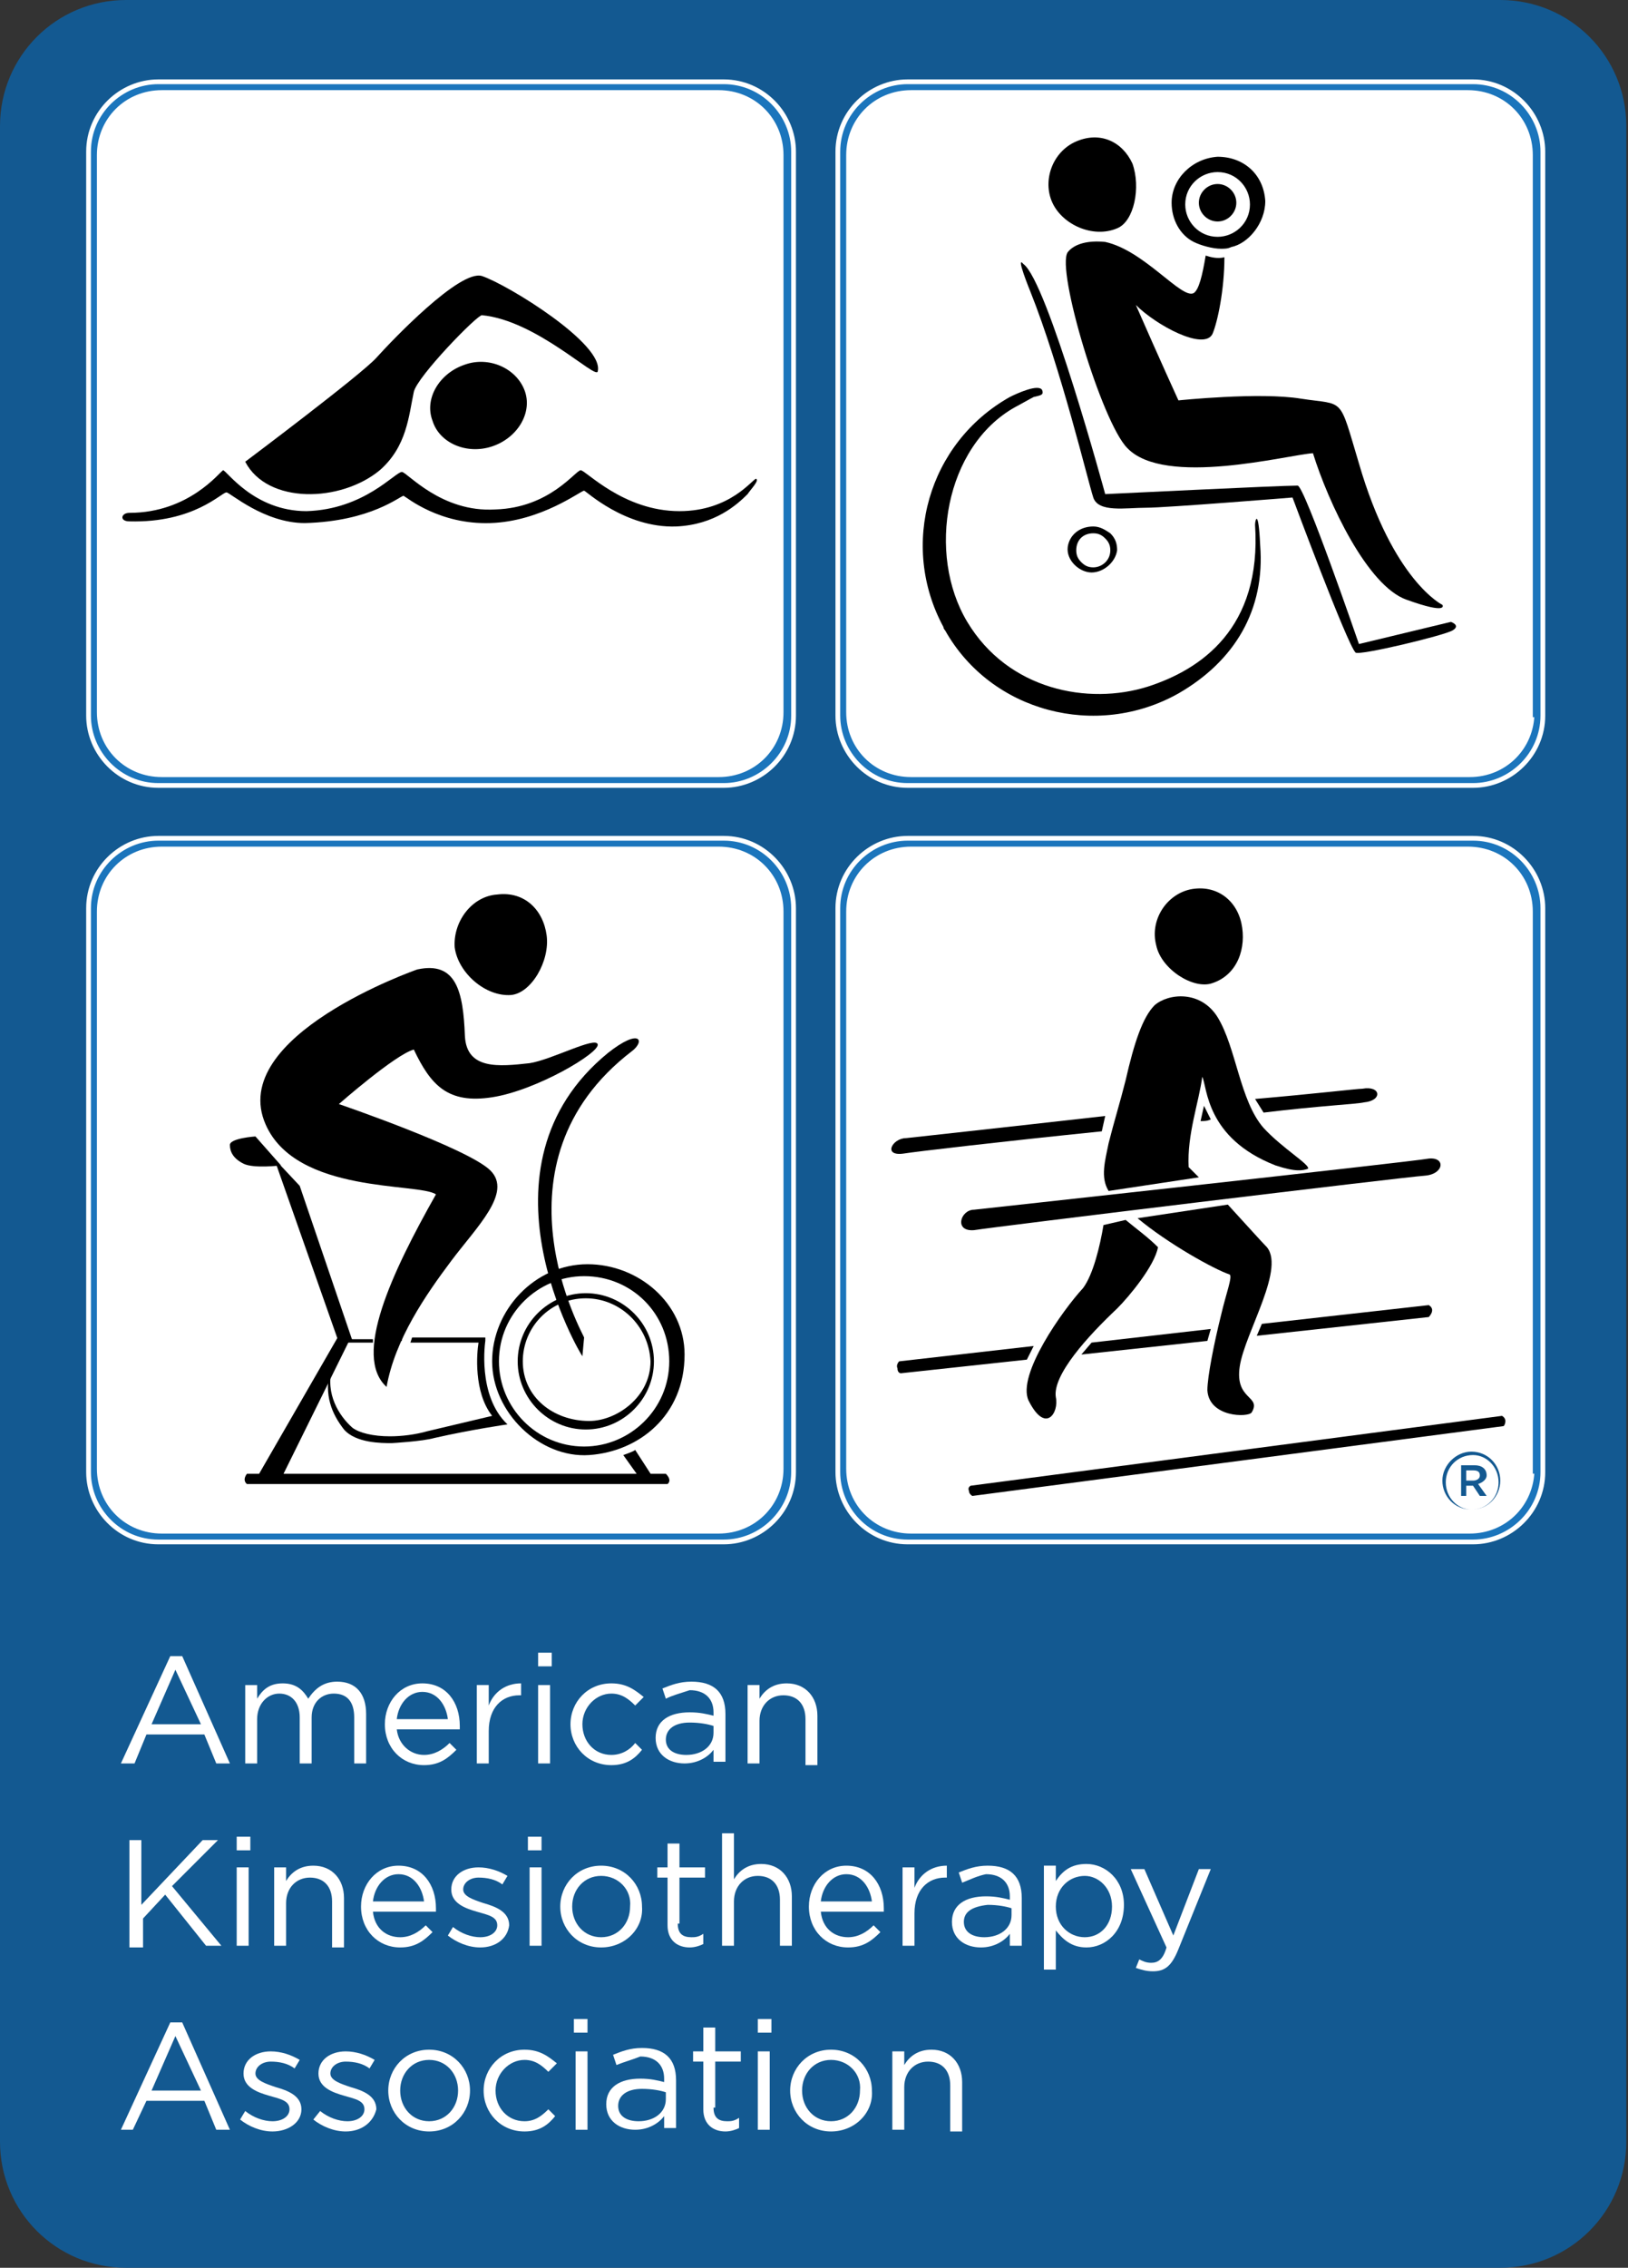 <?xml version="1.0" encoding="utf-8"?>
<!-- Generator: Adobe Illustrator 22.1.0, SVG Export Plug-In . SVG Version: 6.00 Build 0)  -->
<svg version="1.1" id="Layer_1" xmlns="http://www.w3.org/2000/svg" xmlns:xlink="http://www.w3.org/1999/xlink" x="0px" y="0px"
	 viewBox="0 0 95.6 133.1" style="enable-background:new 0 0 95.6 133.1;" xml:space="preserve">
<rect x="0" y="0" width="95.6" height="133.1" fill="#333333" stroke="none"/>
<style type="text/css">
	.Arched_x0020_Green{fill:url(#SVGID_1_);stroke:#FFFFFF;stroke-width:0.25;stroke-miterlimit:1;}
	.st0{fill:#135991;}
	.st1{fill:#FFFFFF;stroke:#1B75BC;stroke-width:0.582;}
	.st2{fill:#FFFFFF;}
	.st3{fill:none;stroke:#FFFFFF;stroke-width:0.279;}
</style>
<linearGradient id="SVGID_1_" gradientUnits="userSpaceOnUse" x1="-258.213" y1="462.565" x2="-257.506" y2="461.858">
	<stop  offset="0" style="stop-color:#20AC4B"/>
	<stop  offset="0.983" style="stop-color:#19361A"/>
</linearGradient>
<g>
	<path class="st0" d="M0,125.7c0,4.1,3.3,7.4,7.4,7.4h80.7c4.1,0,7.4-3.3,7.4-7.4V7.4c0-4.1-3.3-7.4-7.4-7.4H7.4C3.3,0,0,3.3,0,7.4
		V125.7z"/>
</g>
<path class="st1" d="M46.3,41.8c0,2.3-1.8,4.1-4.1,4.1H9.5c-2.3,0-4.1-1.8-4.1-4.1V9.1C5.4,6.8,7.2,5,9.5,5h32.7
	c2.3,0,4.1,1.8,4.1,4.1V41.8z"/>
<path class="st1" d="M46.3,86.2c0,2.3-1.8,4.1-4.1,4.1H9.5c-2.3,0-4.1-1.8-4.1-4.1V53.5c0-2.3,1.8-4.1,4.1-4.1h32.7
	c2.3,0,4.1,1.8,4.1,4.1V86.2z"/>
<path class="st1" d="M90.4,41.8c0,2.3-1.8,4.1-4.1,4.1H53.5c-2.3,0-4.1-1.8-4.1-4.1V9.1c0-2.3,1.8-4.1,4.1-4.1h32.7
	c2.3,0,4.1,1.8,4.1,4.1V41.8z"/>
<path class="st1" d="M90.4,86.2c0,2.3-1.8,4.1-4.1,4.1H53.5c-2.3,0-4.1-1.8-4.1-4.1V53.5c0-2.3,1.8-4.1,4.1-4.1h32.7
	c2.3,0,4.1,1.8,4.1,4.1V86.2z"/>
<g>
	<path class="st2" d="M13.5,103.5h-0.8l-0.7-1.7H8.6l-0.7,1.7H7.1l2.9-6.3h0.7L13.5,103.5z M10.3,98l-1.4,3.2h2.9L10.3,98z"/>
	<path class="st2" d="M19.8,98.7c1.1,0,1.7,0.7,1.7,1.9v2.9h-0.7v-2.7c0-0.9-0.4-1.4-1.2-1.4c-0.7,0-1.3,0.5-1.3,1.4v2.7h-0.7v-2.7
		c0-0.9-0.5-1.4-1.2-1.4c-0.7,0-1.3,0.6-1.3,1.5v2.6h-0.7v-4.6h0.7v0.8c0.3-0.5,0.7-0.9,1.5-0.9c0.8,0,1.2,0.4,1.5,0.9
		C18.5,99.1,19,98.7,19.8,98.7z"/>
	<path class="st2" d="M24.9,103c0.6,0,1.1-0.3,1.5-0.7l0.4,0.4c-0.5,0.5-1,0.9-1.9,0.9c-1.3,0-2.3-1-2.3-2.4c0-1.3,0.9-2.4,2.2-2.4
		c1.4,0,2.2,1.1,2.2,2.5c0,0.1,0,0.1,0,0.2h-3.7C23.4,102.4,24.1,103,24.9,103z M26.3,100.9c-0.1-0.8-0.6-1.6-1.5-1.6
		c-0.8,0-1.4,0.7-1.5,1.6H26.3z"/>
	<path class="st2" d="M28.7,103.5h-0.7v-4.6h0.7v1.2c0.3-0.8,1-1.3,1.9-1.3v0.7h-0.1c-1,0-1.8,0.7-1.8,2.1V103.5z"/>
	<path class="st2" d="M31.6,97.8V97h0.8v0.8H31.6z M31.6,103.5v-4.6h0.7v4.6H31.6z"/>
	<path class="st2" d="M35.9,103.6c-1.4,0-2.4-1.1-2.4-2.4c0-1.3,1-2.4,2.4-2.4c0.9,0,1.4,0.4,1.9,0.8l-0.5,0.5
		c-0.4-0.4-0.8-0.7-1.4-0.7c-0.9,0-1.7,0.8-1.7,1.8c0,1,0.7,1.8,1.7,1.8c0.6,0,1.1-0.3,1.4-0.7l0.4,0.4
		C37.3,103.2,36.8,103.6,35.9,103.6z"/>
	<path class="st2" d="M39.1,99.7l-0.2-0.6c0.5-0.2,1-0.4,1.7-0.4c1.3,0,2,0.6,2,1.9v2.8h-0.7v-0.7c-0.3,0.4-0.9,0.8-1.7,0.8
		c-0.9,0-1.7-0.5-1.7-1.5c0-1,0.8-1.5,2-1.5c0.6,0,1,0.1,1.4,0.2v-0.2c0-0.8-0.5-1.3-1.4-1.3C39.9,99.4,39.5,99.5,39.1,99.7z
		 M39.1,102.1c0,0.6,0.5,0.9,1.2,0.9c0.9,0,1.6-0.5,1.6-1.3v-0.4c-0.3-0.1-0.8-0.2-1.4-0.2C39.6,101.1,39.1,101.5,39.1,102.1z"/>
	<path class="st2" d="M44.6,103.5h-0.7v-4.6h0.7v0.8c0.3-0.5,0.8-0.9,1.6-0.9c1.1,0,1.8,0.8,1.8,1.9v2.9h-0.7v-2.7
		c0-0.9-0.5-1.4-1.3-1.4c-0.8,0-1.4,0.6-1.4,1.5V103.5z"/>
	<path class="st2" d="M13,114.2h-0.9l-2.4-3l-1.3,1.4v1.7H7.6v-6.3h0.7v3.8l3.6-3.8h0.9l-2.7,2.7L13,114.2z"/>
	<path class="st2" d="M13.9,108.6v-0.8h0.8v0.8H13.9z M13.9,114.2v-4.6h0.7v4.6H13.9z"/>
	<path class="st2" d="M16.8,114.2h-0.7v-4.6h0.7v0.8c0.3-0.5,0.8-0.9,1.6-0.9c1.1,0,1.8,0.8,1.8,1.9v2.9h-0.7v-2.7
		c0-0.9-0.5-1.4-1.3-1.4c-0.8,0-1.4,0.6-1.4,1.5V114.2z"/>
	<path class="st2" d="M23.5,113.7c0.6,0,1.1-0.3,1.5-0.7l0.4,0.4c-0.5,0.5-1,0.9-1.9,0.9c-1.3,0-2.3-1-2.3-2.4
		c0-1.3,0.9-2.4,2.2-2.4c1.4,0,2.2,1.1,2.2,2.5c0,0.1,0,0.1,0,0.2h-3.7C22,113.2,22.7,113.7,23.5,113.7z M24.9,111.6
		c-0.1-0.8-0.6-1.6-1.5-1.6c-0.8,0-1.4,0.7-1.5,1.6H24.9z"/>
	<path class="st2" d="M28.2,114.3c-0.7,0-1.4-0.3-1.9-0.7l0.3-0.5c0.5,0.4,1.1,0.6,1.6,0.6c0.6,0,1-0.3,1-0.7v0
		c0-0.5-0.5-0.6-1.2-0.8c-0.7-0.2-1.5-0.5-1.5-1.3v0c0-0.8,0.7-1.3,1.6-1.3c0.6,0,1.2,0.2,1.7,0.5l-0.3,0.5
		c-0.4-0.3-0.9-0.4-1.4-0.4c-0.5,0-0.9,0.3-0.9,0.7v0c0,0.4,0.6,0.6,1.2,0.8c0.7,0.2,1.5,0.5,1.5,1.3v0
		C29.8,113.8,29.1,114.3,28.2,114.3z"/>
	<path class="st2" d="M31,108.6v-0.8h0.8v0.8H31z M31.1,114.2v-4.6h0.7v4.6H31.1z"/>
	<path class="st2" d="M35.3,114.3c-1.4,0-2.4-1.1-2.4-2.4c0-1.3,1-2.4,2.4-2.4c1.4,0,2.4,1.1,2.4,2.4
		C37.8,113.2,36.7,114.3,35.3,114.3z M35.3,110.1c-1,0-1.7,0.8-1.7,1.8c0,1,0.7,1.8,1.7,1.8c1,0,1.7-0.8,1.7-1.8
		C37.1,110.9,36.3,110.1,35.3,110.1z"/>
	<path class="st2" d="M39.8,112.9c0,0.6,0.3,0.8,0.8,0.8c0.2,0,0.4,0,0.7-0.2v0.6c-0.2,0.1-0.5,0.2-0.8,0.2c-0.7,0-1.3-0.4-1.3-1.3
		v-2.8h-0.6v-0.6h0.6v-1.4h0.7v1.4h1.5v0.6h-1.5V112.9z"/>
	<path class="st2" d="M43.1,114.2h-0.7v-6.6h0.7v2.7c0.3-0.5,0.8-0.9,1.6-0.9c1.1,0,1.8,0.8,1.8,1.9v2.9h-0.7v-2.7
		c0-0.9-0.5-1.4-1.3-1.4c-0.8,0-1.4,0.6-1.4,1.5V114.2z"/>
	<path class="st2" d="M49.8,113.7c0.6,0,1.1-0.3,1.5-0.7l0.4,0.4c-0.5,0.5-1,0.9-1.9,0.9c-1.3,0-2.3-1-2.3-2.4
		c0-1.3,0.9-2.4,2.2-2.4c1.4,0,2.2,1.1,2.2,2.5c0,0.1,0,0.1,0,0.2h-3.7C48.3,113.2,49,113.7,49.8,113.7z M51.2,111.6
		c-0.1-0.8-0.6-1.6-1.5-1.6c-0.8,0-1.4,0.7-1.5,1.6H51.2z"/>
	<path class="st2" d="M53.7,114.2H53v-4.6h0.7v1.2c0.3-0.8,1-1.3,1.9-1.3v0.7h-0.1c-1,0-1.8,0.7-1.8,2.1V114.2z"/>
	<path class="st2" d="M56.5,110.5l-0.2-0.6c0.5-0.2,1-0.4,1.7-0.4c1.3,0,2,0.6,2,1.9v2.8h-0.7v-0.7c-0.3,0.4-0.9,0.8-1.7,0.8
		c-0.9,0-1.7-0.5-1.7-1.5c0-1,0.8-1.5,2-1.5c0.6,0,1,0.1,1.4,0.2v-0.2c0-0.8-0.5-1.3-1.4-1.3C57.4,110.1,57,110.3,56.5,110.5z
		 M56.6,112.8c0,0.6,0.5,0.9,1.2,0.9c0.9,0,1.6-0.5,1.6-1.3v-0.4c-0.3-0.1-0.8-0.2-1.4-0.2C57.1,111.9,56.6,112.2,56.6,112.8z"/>
	<path class="st2" d="M63.8,114.3c-0.9,0-1.4-0.5-1.8-1v2.3h-0.7v-6.1H62v0.9c0.4-0.6,0.9-1,1.8-1c1.1,0,2.2,0.9,2.2,2.4
		C66,113.4,64.9,114.3,63.8,114.3z M63.7,110.1c-0.9,0-1.7,0.7-1.7,1.8c0,1.1,0.8,1.8,1.7,1.8c0.9,0,1.6-0.7,1.6-1.8
		C65.3,110.8,64.5,110.1,63.7,110.1z"/>
	<path class="st2" d="M69.2,114.4c-0.4,1-0.8,1.3-1.5,1.3c-0.4,0-0.7-0.1-1-0.2l0.2-0.5c0.2,0.1,0.4,0.2,0.7,0.2
		c0.4,0,0.7-0.2,0.9-0.9l-2.1-4.6h0.8l1.7,3.9l1.5-3.9h0.7L69.2,114.4z"/>
	<path class="st2" d="M13.5,125h-0.8l-0.7-1.7H8.6L7.8,125H7.1l2.9-6.3h0.7L13.5,125z M10.3,119.5l-1.4,3.2h2.9L10.3,119.5z"/>
	<path class="st2" d="M16,125.1c-0.7,0-1.4-0.3-1.9-0.7l0.3-0.5c0.5,0.4,1.1,0.6,1.6,0.6c0.6,0,1-0.3,1-0.7v0c0-0.5-0.5-0.6-1.2-0.8
		c-0.7-0.2-1.5-0.5-1.5-1.3v0c0-0.8,0.7-1.3,1.6-1.3c0.6,0,1.2,0.2,1.7,0.5l-0.3,0.5c-0.4-0.3-0.9-0.4-1.4-0.4
		c-0.5,0-0.9,0.3-0.9,0.7v0c0,0.4,0.6,0.6,1.2,0.8c0.7,0.2,1.5,0.5,1.5,1.3v0C17.7,124.6,16.9,125.1,16,125.1z"/>
	<path class="st2" d="M20.3,125.1c-0.7,0-1.4-0.3-1.9-0.7l0.4-0.5c0.5,0.4,1.1,0.6,1.6,0.6c0.6,0,1-0.3,1-0.7v0
		c0-0.5-0.5-0.6-1.2-0.8c-0.7-0.2-1.5-0.5-1.5-1.3v0c0-0.8,0.7-1.3,1.6-1.3c0.6,0,1.2,0.2,1.7,0.5l-0.3,0.5
		c-0.4-0.3-0.9-0.4-1.4-0.4c-0.5,0-0.9,0.3-0.9,0.7v0c0,0.4,0.6,0.6,1.2,0.8c0.7,0.2,1.5,0.5,1.5,1.3v0
		C21.9,124.6,21.2,125.1,20.3,125.1z"/>
	<path class="st2" d="M25.2,125.1c-1.4,0-2.4-1.1-2.4-2.4c0-1.3,1-2.4,2.4-2.4c1.4,0,2.4,1.1,2.4,2.4
		C27.6,124,26.6,125.1,25.2,125.1z M25.2,120.9c-1,0-1.7,0.8-1.7,1.8c0,1,0.7,1.8,1.7,1.8c1,0,1.7-0.8,1.7-1.8
		C26.9,121.7,26.2,120.9,25.2,120.9z"/>
	<path class="st2" d="M30.8,125.1c-1.4,0-2.4-1.1-2.4-2.4c0-1.3,1-2.4,2.4-2.4c0.9,0,1.4,0.4,1.9,0.8l-0.5,0.5
		c-0.4-0.4-0.8-0.7-1.4-0.7c-0.9,0-1.7,0.8-1.7,1.8c0,1,0.7,1.8,1.7,1.8c0.6,0,1-0.3,1.4-0.7l0.4,0.4
		C32.2,124.7,31.7,125.1,30.8,125.1z"/>
	<path class="st2" d="M33.7,119.3v-0.8h0.8v0.8H33.7z M33.8,125v-4.6h0.7v4.6H33.8z"/>
	<path class="st2" d="M36.2,121.2l-0.2-0.6c0.5-0.2,1-0.4,1.7-0.4c1.3,0,2,0.6,2,1.9v2.8H39v-0.7c-0.3,0.4-0.9,0.8-1.7,0.8
		c-0.9,0-1.7-0.5-1.7-1.5c0-1,0.8-1.5,2-1.5c0.6,0,1,0.1,1.4,0.2v-0.2c0-0.8-0.5-1.3-1.4-1.3C37.1,120.9,36.7,121,36.2,121.2z
		 M36.3,123.6c0,0.6,0.5,0.9,1.2,0.9c0.9,0,1.6-0.5,1.6-1.3v-0.4c-0.3-0.1-0.8-0.2-1.4-0.2C36.8,122.6,36.3,123,36.3,123.6z"/>
	<path class="st2" d="M41.9,123.7c0,0.6,0.3,0.8,0.8,0.8c0.2,0,0.4,0,0.7-0.2v0.6c-0.2,0.1-0.5,0.2-0.8,0.2c-0.7,0-1.3-0.4-1.3-1.3
		V121h-0.6v-0.6h0.6v-1.4h0.7v1.4h1.5v0.6h-1.5V123.7z"/>
	<path class="st2" d="M44.5,119.3v-0.8h0.8v0.8H44.5z M44.5,125v-4.6h0.7v4.6H44.5z"/>
	<path class="st2" d="M48.8,125.1c-1.4,0-2.4-1.1-2.4-2.4c0-1.3,1-2.4,2.4-2.4c1.4,0,2.4,1.1,2.4,2.4
		C51.3,124,50.2,125.1,48.8,125.1z M48.8,120.9c-1,0-1.7,0.8-1.7,1.8c0,1,0.7,1.8,1.7,1.8c1,0,1.7-0.8,1.7-1.8
		C50.6,121.7,49.8,120.9,48.8,120.9z"/>
	<path class="st2" d="M53.1,125h-0.7v-4.6h0.7v0.8c0.3-0.5,0.8-0.9,1.6-0.9c1.1,0,1.8,0.8,1.8,1.9v2.9h-0.7v-2.7
		c0-0.9-0.5-1.4-1.3-1.4c-0.8,0-1.4,0.6-1.4,1.5V125z"/>
</g>
<path class="st3" d="M46.6,42c0,2.3-1.9,4.1-4.1,4.1H9.3c-2.3,0-4.1-1.9-4.1-4.1V8.9c0-2.3,1.9-4.1,4.1-4.1h33.2
	c2.3,0,4.1,1.9,4.1,4.1V42z"/>
<path class="st3" d="M90.6,42c0,2.3-1.9,4.1-4.1,4.1H53.3c-2.3,0-4.1-1.9-4.1-4.1V8.9c0-2.3,1.9-4.1,4.1-4.1h33.2
	c2.3,0,4.1,1.9,4.1,4.1V42z"/>
<path class="st3" d="M46.6,86.4c0,2.3-1.9,4.1-4.1,4.1H9.3c-2.3,0-4.1-1.9-4.1-4.1V53.3c0-2.3,1.9-4.1,4.1-4.1h33.2
	c2.3,0,4.1,1.9,4.1,4.1V86.4z"/>
<path class="st3" d="M90.6,86.4c0,2.3-1.9,4.1-4.1,4.1H53.3c-2.3,0-4.1-1.9-4.1-4.1V53.3c0-2.3,1.9-4.1,4.1-4.1h33.2
	c2.3,0,4.1,1.9,4.1,4.1V86.4z"/>
<polygon points="23.6,78.7 23.3,78.7 23.3,77 23.6,77 23.6,78.7 "/>
<g>
	<path d="M64.1,33.6c-0.7,0-1.5-0.7-1.4-1.5c0.1-0.7,0.7-1.2,1.5-1.2h0c0.4,0,0.7,0.2,1,0.4c0.3,0.3,0.4,0.6,0.4,1
		C65.5,33,64.8,33.6,64.1,33.6z M64.2,31.3c-0.6,0-1,0.4-1,1c0,0.3,0.1,0.5,0.3,0.7c0.2,0.2,0.4,0.3,0.7,0.3l0,0.2v-0.2
		c0.5,0,1-0.4,1-1c0-0.3-0.1-0.5-0.3-0.7C64.7,31.4,64.5,31.3,64.2,31.3L64.2,31.3z"/>
	<path d="M55.4,36.8c-2.6-4.8-0.9-10.8,3.9-13.5c0.4-0.2,1.7-0.8,1.9-0.4c0.1,0.3-0.1,0.3-0.5,0.4c-0.2,0.1-0.9,0.5-1.1,0.6
		c-4.1,2.3-5.2,8.6-2.8,12.6c2.4,4,7.1,4.9,10.6,3.8c3.1-1,6.7-3.4,6.3-9.5c0-0.3,0.2-1,0.3,1.2c0.3,3.8-1.5,6.8-4.8,8.7
		c-4.8,2.7-11,1.1-13.7-3.7C55.5,37,55.4,36.9,55.4,36.8L55.4,36.8z"/>
	<path d="M68.8,11.9c0,1,0.5,1.9,1.3,2.3c0.4,0.2,1.1,0.4,1.6,0.4c0.2,0,0.4,0,0.6-0.1c1-0.2,2-1.4,2-2.7c-0.1-1.6-1.3-2.6-2.8-2.6
		C70,9.3,68.8,10.5,68.8,11.9z M69.6,12c0-1.1,0.9-1.9,1.9-1.9c1.1,0,1.9,0.9,1.9,1.9c0,1.1-0.9,1.9-1.9,1.9
		C70.4,13.9,69.6,13,69.6,12z"/>
	<path d="M71.5,10.8c0.6,0,1.1,0.5,1.1,1.1c0,0.6-0.5,1.1-1.1,1.1c-0.6,0-1.1-0.5-1.1-1.1C70.4,11.3,70.9,10.8,71.5,10.8z"/>
	<path d="M62.7,14.8c-0.7,1,2,10,3.5,11.5c2.2,2.3,9.4,0.4,10.9,0.3c0.9,2.9,3.2,7.8,5.5,8.6c2.5,0.9,2.1,0.3,2.1,0.3
		s-2.9-1.4-4.9-8.3c-1.2-4-0.8-3.4-3.4-3.8c-2.4-0.4-7.2,0.1-7.2,0.1s-1.1-2.4-2.5-5.6c1.2,1.2,4,2.7,4.5,1.7
		c0.3-0.7,0.7-2.6,0.7-4.5c-0.4,0.1-0.8,0-1.1-0.1c-0.2,1.2-0.4,2-0.7,2.2c-0.7,0.4-2.9-2.5-5.2-3C63.9,14.1,63.1,14.3,62.7,14.8z"
		/>
	<path d="M60.5,17.1c1.8,4.5,3.4,11.2,3.7,12.1c0.3,0.9,1.9,0.6,3.1,0.6c1.2,0,8.6-0.6,8.6-0.6s3.2,8.6,3.7,9.1
		c0.2,0.2,5.2-1,5.7-1.3c0.5-0.3-0.1-0.5-0.1-0.5l-5.4,1.3c0,0-3.2-9.3-3.6-9.3c-1.1,0-11.2,0.5-11.3,0.5c0,0-3.4-12.5-4.8-13.5
		C59.6,14.9,60.5,17.1,60.5,17.1z"/>
	<path d="M61.8,11.9c0.6,1.3,2.4,2.1,3.8,1.5c1-0.4,1.4-2.4,0.9-3.8c-0.6-1.3-1.9-1.9-3.3-1.3C61.8,8.9,61.2,10.6,61.8,11.9z"/>
	<path d="M34.4,83.9c-2.2,0-4-1.8-4-4c0-2.2,1.8-4,4-4c2.2,0,4,1.8,4,4C38.4,82.1,36.6,83.9,34.4,83.9L34.4,83.9z M34.4,76.2
		c-2.1,0-3.7,1.7-3.7,3.7c0,2.1,1.8,3.5,3.9,3.5c1.6,0,3.6-1.4,3.6-3.5C38.1,77.8,36.4,76.2,34.4,76.2L34.4,76.2z"/>
	<path d="M28.9,79.9c0-3,2.5-5.7,5.6-5.7c3,0,5.7,2.3,5.7,5.3c0,3.6-2.7,5.7-5.6,5.9C31.7,85.6,28.9,82.9,28.9,79.9z M34.3,74.9
		c-2.7,0-5,2.2-5,5c0,2.7,2.2,5,5,5c2.7,0,5-2.2,5-5C39.3,77.1,37.1,74.9,34.3,74.9L34.3,74.9z"/>
	<path d="M37.6,86.8l-1-1.4c0,0,0.6-0.2,0.7-0.3l1.1,1.7l-0.7,0L37.6,86.8z"/>
	<polygon points="16.5,86.7 15.1,86.7 20,78.2 20.2,78.2 20.6,78.5 16.6,86.6 	"/>
	<polygon points="19.9,78.8 16.1,68 17.6,69.6 20.7,78.7 	"/>
	<g>
		<path d="M21.7,78.8h-1.5c-0.1,0.2-0.3,0.7-0.7,1.5l0,0c-0.4,1.5,0.4,2.8,1.2,3.5c0.4,0.3,1.2,0.5,2.2,0.5c0.7,0,1.5-0.1,2.2-0.3
			c0,0,2.1-0.5,3.8-0.9c-1.1-1.4-0.9-3.7-0.8-4.3h-4l0.1-0.3h4.3l0,0.2c0,0-0.5,3.2,1.3,4.9c0,0-2.1,0.3-4.3,0.8
			c-0.7,0.2-2.5,0.3-2.5,0.3c-0.6,0-2.1,0-2.8-0.8c-0.7-0.9-1.2-2-0.8-3.6l0,0c0.5-1,0.8-1.6,0.8-1.6l0-0.1h1.7V78.8z"/>
	</g>
	<path d="M15,66.7c0,0-1.5,0.1-1.5,0.5c0,0.4,0.2,0.8,0.8,1.1c0.6,0.3,2.2,0.1,2.2,0.1L15,66.7z"/>
	<path d="M39.2,87.1H14.5c0,0-0.3-0.2,0-0.6c0,0,24.6,0,24.6,0C39.5,86.9,39.2,87.1,39.2,87.1z"/>
	<path d="M24.5,56.9c0,0-11.2,3.9-8.9,9.1c1.8,4.1,9,3.4,10,4.1c-2.6,4.6-4.9,9.5-2.9,11.3c0.5-2.8,2.3-5.4,3.8-7.4
		c1.5-2,3.6-4,2.3-5.3c-1.3-1.3-8.9-3.9-8.9-3.9s3.3-2.9,4.4-3.2c1,2.1,2,3.2,4.6,2.8c2.6-0.4,6.3-2.6,6.2-3.1
		c-0.1-0.5-2.7,0.9-4,1.1c-1.8,0.2-3.7,0.4-3.8-1.6C27.2,58.2,26.8,56.4,24.5,56.9z"/>
	<path d="M34.2,79.6c-0.1-0.1-6.7-11.1,1.5-17.8c1.9-1.5,2.2-0.7,1.4-0.1c-8.6,6.6-2.8,16.7-2.8,16.8L34.2,79.6z"/>
	<path d="M26.7,55.6c0.2,1.5,1.8,2.9,3.3,2.8c1.2-0.1,2.3-2,2.1-3.5c-0.2-1.5-1.3-2.6-2.9-2.4C27.7,52.6,26.6,54.1,26.7,55.6z"/>
</g>
<path d="M30.8,22.9c0.5,1.3-0.4,2.8-1.9,3.3c-1.5,0.5-3.1-0.2-3.5-1.5c-0.5-1.3,0.4-2.8,1.9-3.3C28.7,20.9,30.3,21.6,30.8,22.9z"/>
<path d="M7.6,30.6c-0.6,0-0.5-0.5,0-0.5c3.5,0,5.3-2.4,5.5-2.5c0.2,0,1.8,2.4,4.9,2.4c3.4-0.1,5.2-2.3,5.6-2.3
	c0.3,0,2.3,2.4,5.5,2.2c3.2-0.1,4.7-2.3,5-2.3c0.3,0,2.5,2.4,5.8,2.4c3,0,4.3-1.9,4.5-1.9c0.2,0.1-0.3,0.6-0.5,0.9
	c-0.6,0.6-1.9,1.8-4.2,1.9c-3,0.1-5.3-2.1-5.4-2.1c-0.2,0-2.5,1.8-5.5,1.9c-3,0.1-4.9-1.5-5.1-1.6c-0.2,0-1.9,1.5-5.8,1.6
	c-2.4,0-4.4-1.8-4.6-1.8C13,28.9,11.4,30.7,7.6,30.6z"/>
<path d="M14.4,27.1c0,0,6.8-5.1,7.7-6.1c0.9-1,4.9-5.2,6.2-4.8c1.5,0.5,7.2,4,6.8,5.6c-0.1,0.5-3.6-3-6.8-3.3c-0.3,0-3.8,3.6-4,4.5
	c-0.3,1.4-0.4,3.2-2,4.6C20,29.5,15.7,29.6,14.4,27.1z"/>
<path d="M57.2,71c-0.8,0-1.2,1.3,0,1.2c1.2-0.2,25.1-3.1,26.5-3.2c1.1-0.1,1.2-1.1,0.2-1C82.8,68.2,57.2,71,57.2,71z"/>
<path d="M64.9,65.5c-6.2,0.7-11.7,1.3-11.7,1.3c-0.8,0-1.4,1.1-0.1,0.9c0.6-0.1,5.7-0.7,11.6-1.3L64.9,65.5z"/>
<path d="M74.2,65.3c3.3-0.4,5.5-0.5,5.9-0.6c1.1-0.1,1-1-0.1-0.8c-0.3,0-2.8,0.3-6.3,0.6L74.2,65.3z"/>
<path d="M70.7,64.9C70.7,64.9,70.7,64.9,70.7,64.9l-0.2,0.9c0.2,0,0.4,0,0.6-0.1L70.7,64.9z"/>
<path d="M66.8,71.5c1.8,1.5,4.5,3,5.4,3.3c0.2,0.1-0.2,1.1-0.5,2.4c-0.4,1.6-0.8,3.6-0.8,4.4c0.1,1.6,2.4,1.6,2.6,1.3
	c0.6-1-1-0.7-0.7-2.7c0.3-2,2.8-5.9,1.5-7.1c-0.2-0.2-1.1-1.2-2.2-2.4L66.8,71.5z"/>
<path d="M70.4,69.1c-0.4-0.4-0.5-0.5-0.6-0.6c-0.1-1.9,0.6-3.8,0.8-5.3c0.3,0.6,0.2,3.6,4.3,5.2c1.2,0.4,1.6,0.3,1.9,0.2
	c0.2-0.2-1.5-1.2-2.6-2.4c-1.4-1.6-1.6-4.7-2.7-6.5c-1-1.6-2.9-1.4-3.7-0.7c-0.7,0.7-1.2,2.2-1.7,4.4c-0.3,1.2-0.7,2.5-1,3.7
	c-0.2,1-0.5,2,0,2.8L70.4,69.1z"/>
<path d="M66.1,71.6c0.6,0.5,1.3,1,1.9,1.6c-0.2,1.1-1.7,2.9-2.4,3.6c-1.7,1.6-3.8,3.9-3.6,5.2c0.2,0.9-0.6,2.2-1.6,0.2
	c-0.7-1.5,2-5.3,3.2-6.6c0.6-0.8,1-2.5,1.2-3.7L66.1,71.6z"/>
<path d="M67.9,55.5c0.3,1.4,2.2,2.6,3.3,2.2c1.5-0.5,2-2.1,1.7-3.5c-0.3-1.4-1.5-2.3-3-2C68.5,52.5,67.5,54,67.9,55.5z"/>
<g>
	<path d="M60.3,79.8l-7.4,0.8l0,0c0,0-0.2,0-0.2-0.3c-0.1-0.2,0.1-0.4,0.1-0.4l7.9-0.9L60.3,79.8z"/>
	<path d="M74.1,77.7l9.8-1.1c0,0,0.2,0.1,0.2,0.3c0,0.2-0.2,0.4-0.2,0.4l-10.1,1.1L74.1,77.7z"/>
	<polygon points="64.1,78.8 71.1,78 70.9,78.7 63.5,79.5 	"/>
	<path d="M57.1,87.8c0,0-0.2-0.1-0.2-0.3c-0.1-0.2,0.1-0.3,0.1-0.3l31.2-4.1c0,0,0.2,0.1,0.2,0.3c0,0.2-0.1,0.3-0.1,0.3L57.1,87.8
		L57.1,87.8z"/>
</g>
<g>
	<path class="st0" d="M86.4,88.6c-1,0-1.7-0.8-1.7-1.7s0.8-1.7,1.7-1.7c1,0,1.7,0.8,1.7,1.7S87.4,88.6,86.4,88.6z M86.5,85.4
		c-0.9,0-1.6,0.7-1.6,1.6c0,0.9,0.7,1.6,1.5,1.6c0.9,0,1.6-0.7,1.6-1.6C88,86.1,87.3,85.4,86.5,85.4z M86.8,87.1l0.5,0.7h-0.4
		l-0.4-0.6h-0.4v0.6h-0.3V86h0.8c0.4,0,0.7,0.2,0.7,0.6C87.3,86.8,87.1,87,86.8,87.1z M86.5,86.3h-0.4v0.6h0.4
		c0.2,0,0.4-0.1,0.4-0.3C86.9,86.4,86.8,86.3,86.5,86.3z"/>
</g>
</svg>
